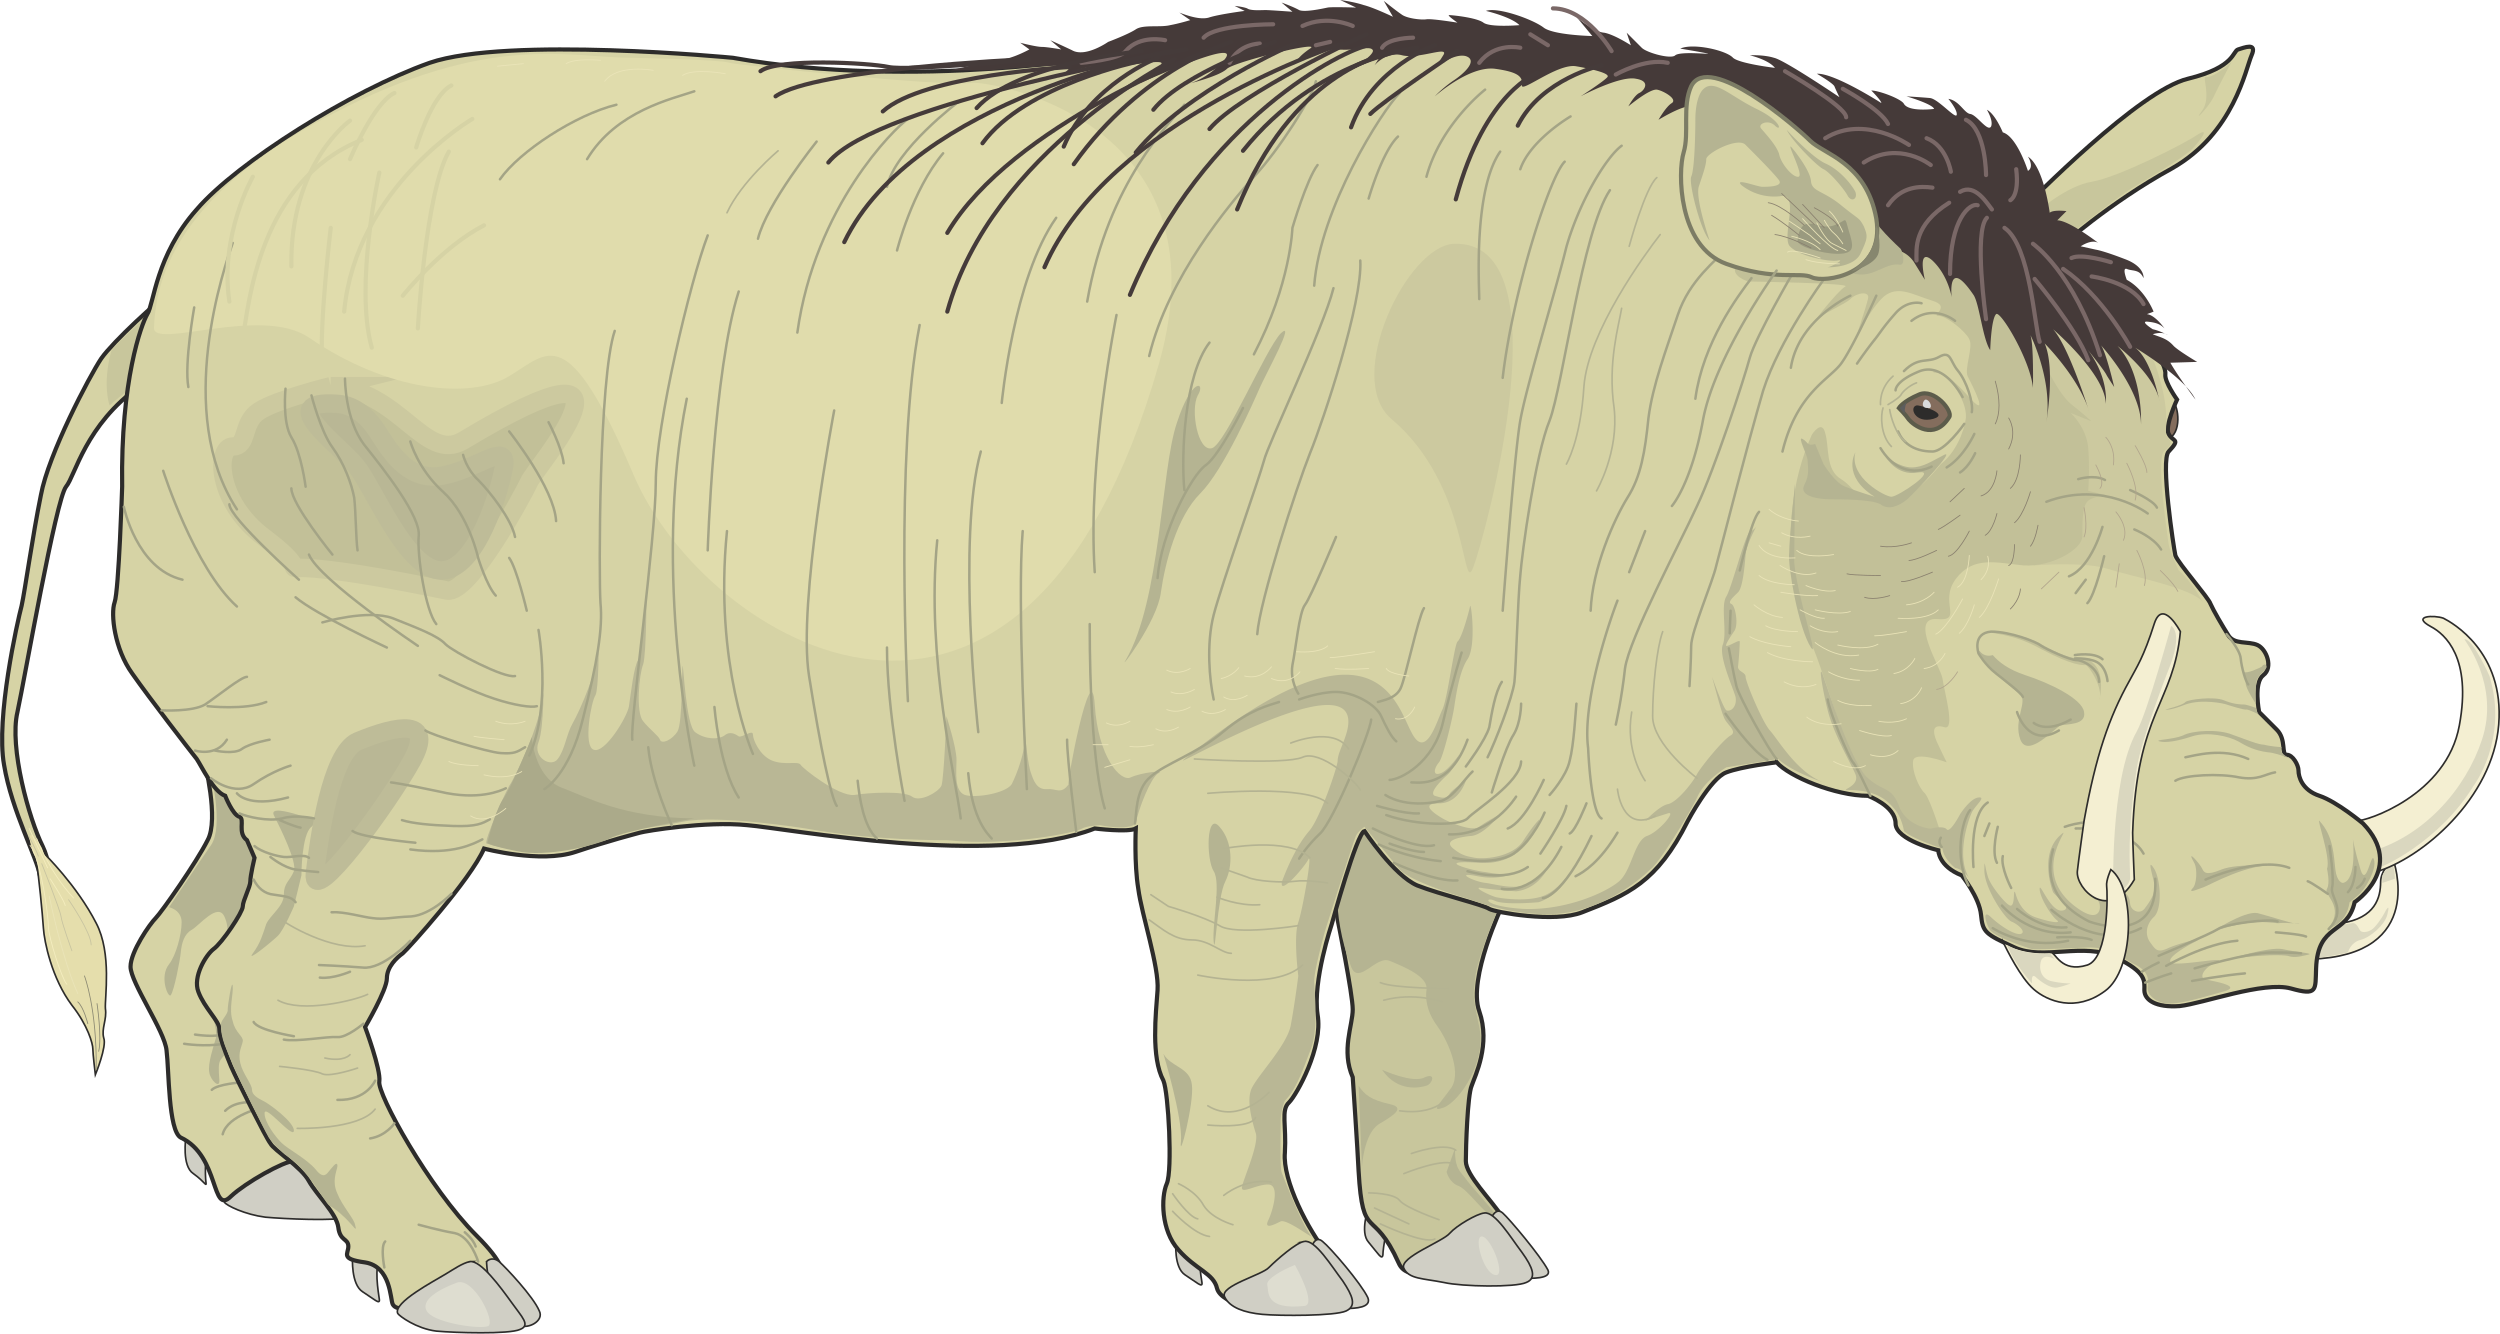 <svg xmlns="http://www.w3.org/2000/svg" width="286.498" height="152.832" viewBox="0 0 214.873 114.624"><path d="M307.646 467.385s-.792 2.16 0 3.024c.792.936 1.152 1.584 1.224 1.08 0-.504.36-3.168 1.008-3.096.648 0-1.8-1.584-2.232-1.008z" style="fill:#d0cfc5;stroke:#2d2c2b;stroke-width:.144;stroke-miterlimit:10.433" transform="translate(-190.011 -363.633)"/><path d="M319.166 441.393s-3.024 6.336-2.016 9.144c1.008 2.88-.36 5.544-.648 6.408-.36.792-.504 5.328-.504 6.48 0 1.224 2.232 3.384 3.096 4.752.72 1.08-7.488 7.128-8.856 4.032-2.232-4.968-3.096-1.728-3.456-7.92-.072-1.656-.504-8.064-.504-8.064-1.008-2.304 0-4.464 0-5.832 0-1.296-1.296-7.704-1.296-7.704s-1.224-10.152 2.808-9.504c4.032.648 11.376 8.208 11.376 8.208z" style="fill:#c8c69c;stroke:#2d2c2b;stroke-width:.36;stroke-miterlimit:10.433" transform="translate(-190.011 -363.633)"/><path d="M305.054 437.937s-.72 4.104 1.08 8.784c.648 1.656 2.16-1.008 3.312-.504 1.224.504 3.384 1.368 3.168 2.52-.144 1.152.288 2.232.936 3.096.648.864 2.16 3.744 1.224 5.256-1.08 1.512-1.872 2.16-.648 1.728 1.368-.576 3.672-3.96 3.024-6.912-.72-3.384-.432-2.664-.36-4.176.216-2.016 2.088-6.192 2.088-6.192s-14.04-15.48-13.824-3.6z" style="fill:#b5b492" transform="translate(-190.011 -363.633)"/><path d="M216.278 462.2c-.648.073-2.304.793-2.88 1.44-.576.649-4.536 2.377-4.104 3.313.144.288 1.8 1.08 3.528 1.296 1.584.144 6.12.36 6.984 0 .936-.432.648-1.368-.288-2.664-.936-1.224-2.376-3.528-3.24-3.384zm-10.296-.791s-.36 2.448.648 3.096c1.008.72 1.152 1.224 1.08.72-.072-.504-.144-3.096.504-3.312.648-.144-2.016-1.224-2.232-.504z" style="fill:#d0cfc5;stroke:#2d2c2b;stroke-width:.144;stroke-miterlimit:10.433" transform="translate(-190.011 -363.633)"/><path d="M207.566 429.009s1.296 5.04.288 6.84c-.936 1.872-3.96 6.192-4.464 6.696-.504.504-2.16 2.88-2.16 4.176 0 1.368 2.952 5.544 3.096 7.2.216 1.656.144 6.912 1.224 7.488 3.384 1.584 2.592 6.768 4.32 5.04 1.224-1.152 4.536-3.024 5.4-3.024.792 0 3.456-32.4-7.704-34.416z" style="fill:#d6d3a5;stroke:#2d2c2b;stroke-width:.36;stroke-miterlimit:10.433" transform="translate(-190.011 -363.633)"/><path d="M208.07 429.873s1.224 4.752.072 6.408c-1.152 1.656-3.6 5.328-3.6 5.328s1.08.216 1.08 1.296-.504 2.88-1.08 3.6c-.864 1.08-.072 2.952.144 2.664.288-.36.792-2.952.864-3.672.072-.792.288-1.584.936-1.944.648-.36 2.232-2.376 2.808-1.152.576 1.224.072 2.448.072 2.448s4.392-5.4 3.384-8.712c-1.008-3.384-4.68-6.264-4.68-6.264zm0 20.304s.648 1.872.504 2.664c-.216.72-.72 2.232-.576 2.952.072.648.936 1.512.864.648-.072-.936-.072-1.368.072-1.656.216-.36.864-.864.72-1.584-.144-.792-1.584-3.024-1.584-3.024z" style="fill:#b5b492" transform="translate(-190.011 -363.633)"/><path d="M212.606 458.817s-3.024.648-3.456 2.304m2.736-2.736s-1.584-.216-2.52.72m1.44-2.448s-2.088.144-2.592.648m-2.376-3.96s1.8.288 3.384 0m-2.448-.792s1.872.288 2.448-.072" style="fill:none;stroke:#a4a486;stroke-width:.216;stroke-linecap:round;stroke-miterlimit:10.433" transform="translate(-190.011 -363.633)"/><path d="M391.238 442.977c2.952-.432 3.384-2.232 3.384-3.528 0-1.08 1.08-1.944 1.08-1.944s3.024 8.28-7.128 8.568c0 0 1.008-2.88 2.664-3.096z" style="fill:#f4efd2;stroke:#2d2c2b;stroke-width:.144;stroke-miterlimit:10.433" transform="translate(-190.011 -363.633)"/><path d="M395.342 438.08s-.504.505-.576.865v.576l1.08-.36s0-1.728-.504-1.08zm-4.392 5.04s1.008-.071 1.224-.143c.288-.072.504.288.648.576.144.288.648.216 1.008 0s.936-1.08 1.08-1.368c.144-.288.576-1.08.288.072-.216.864-1.44 1.944-2.304 2.16-.864.216-1.08 1.08-1.08 1.08s-2.16.504-2.88.432c-.648 0 1.08-2.376 2.016-2.808z" style="fill:#dad7bf" transform="translate(-190.011 -363.633)"/><path d="M392.462 434.193c.936.072 7.848-2.232 8.928-8.208 1.08-5.832-1.224-7.848-2.448-8.496-1.728-.936.288-1.008 1.08-.72.72.36 5.256 2.88 4.752 9.144-.504 6.336-6.624 11.52-10.584 12.672-4.032 1.224-1.728-4.392-1.728-4.392z" style="fill:#f4efd2;stroke:#2d2c2b;stroke-width:.144;stroke-miterlimit:10.433" transform="translate(-190.011 -363.633)"/><path d="M401.822 418.569c-.072 0 3.096 3.888 1.512 8.64-1.368 4.176-5.04 8.568-10.224 9.792 0 0 .36 1.224.936 1.296.576.072 5.688-2.376 8.568-7.128 0 0 3.024-3.96 1.368-9.432 0 0-1.44-3.24-2.16-3.168z" style="fill:#dad7bf" transform="translate(-190.011 -363.633)"/><path d="M376.622 398.193c.432-.288 1.008 2.016.072 2.952-1.008 1.152-1.008-2.304-.072-2.952z" style="fill:#846d5d;stroke:#2d2c2b;stroke-width:.144;stroke-miterlimit:10.433" transform="translate(-190.011 -363.633)"/><path d="M220.31 471.705s-.144 2.304.864 2.952c1.008.648 1.512 1.152 1.44.648-.072-.504-.504-3.096.144-3.24.648-.144-2.16-1.008-2.448-.36zm70.776-1.368s-.216 2.232.792 2.88c1.008.648 1.512 1.152 1.44.648-.072-.432-.504-3.024.144-3.24.72-.144-2.16-1.008-2.376-.288z" style="fill:#d0cfc5;stroke:#2d2c2b;stroke-width:.144;stroke-miterlimit:10.433" transform="translate(-190.011 -363.633)"/><path d="M204.686 388.76c-1.008.577-4.968 4.249-5.976 5.689-1.008 1.512-4.536 8.208-5.184 11.736-.72 3.528-1.368 8.208-1.656 9.504-.36 1.368-2.232 9.648-1.512 13.68.648 3.96 2.88 8.064 3.096 9.576.144 1.512 1.368-.216.216-2.592-1.152-2.304-2.88-8.496-2.16-11.52.648-3.024 3.312-18.288 4.176-19.368.792-.936 1.656-5.328 6.336-8.64z" style="fill:#d6d3a5;stroke:#2d2c2b;stroke-width:.36;stroke-miterlimit:10.433" transform="translate(-190.011 -363.633)"/><path d="M203.03 390.417s-3.24 2.952-3.456 3.384c-.792 2.952-.144 4.68-.144 4.68s1.656-1.512 2.376-1.728c.648-.288 1.224-6.336 1.224-6.336z" style="fill:#c8c69c" transform="translate(-190.011 -363.633)"/><path d="M342.71 429.153c1.08 1.224 5.04 2.88 7.848 2.88 0 0 2.376.864 2.376 2.376 0 1.44 3.672 2.304 3.672 2.304s0 1.368 2.016 2.16c0 0 1.512 1.872 1.656 3.384.144 1.512.36 1.656 2.88 2.808 2.448 1.152 5.976-.504 8.712.864 2.664 1.296 2.448 2.016 2.448 2.808 0 .864 1.008 1.512 3.024 1.368 2.016-.216 7.2-2.16 9.576-1.512 2.304.648 2.088.144 2.16-1.728.144-3.96 2.664-2.808 3.312-5.688 0 0 4.392-2.952.72-6.768 0 0-2.232-1.872-3.744-2.376-1.512-.504-1.8-1.656-1.8-2.16 0-.504-.504-1.368-1.008-1.368s0-1.296-.864-2.16l-1.512-1.512s-.504-2.52.36-3.168c.864-.648.288-2.232-.504-2.592-.792-.36-2.016 0-2.52-.864-.504-.792-1.296-2.16-1.512-2.664-.144-.504-2.808-3.528-3.024-4.176-.144-.648-1.296-8.208-.576-8.928 1.08-1.152.36-.792 0-1.512-.36-.648.72-2.952.72-2.952s-1.08-1.512-1.008-2.16c.432-3.384-23.544-27.432-47.736-27.216 0 0-25.56-5.04-42.912-.216 0 0-16.704 3.024-32.472.216 0 0-19.368-1.872-26.064.432-6.696 2.376-16.56 8.568-20.016 12.6-3.528 3.96-3.672 8.136-4.248 9-.504.864-2.304 5.688-2.16 14.832 0 0-.288 8.928-.648 9.936-.36 1.008 0 4.032 1.512 6.12 1.512 2.16 4.968 6.624 5.544 7.344.432.648 1.44 2.808 2.448 3.168 0 0 .648 1.656 1.224 1.8.504.216-.216 1.368.648 2.016l.648 1.512s-.36 1.512-.36 2.016-.648 1.656-.648 2.16c0 .504-1.8 3.168-2.52 3.672-.648.504-1.8 2.376-1.296 3.672.504 1.368 1.8 2.52 1.8 3.168 0 .72.504 2.016 1.008 3.24.504 1.152 3.024 6.192 3.384 6.624.288.576 2.664 2.016 3.312 3.24.648 1.152 2.376 2.808 2.52 3.96.144 1.224.864.936.864 1.656 0 .648-.72 1.08 1.44 1.368 2.232.36 2.16 3.168 2.376 3.6.648 1.224 5.184-.936 6.552-1.44 1.296-.432 5.328.216.648-4.464-4.104-4.104-8.568-12.24-8.352-13.248.144-1.008-1.224-4.68-1.224-4.68s1.872-3.168 1.872-4.176.864-1.8 1.368-2.16c.432-.36 5.832-6.336 6.984-9 0 0 4.824 1.296 7.848.288s5.04-1.512 5.544-1.656c.504-.144 5.688-1.008 9.216-.648 3.528.288 21.24 3.672 29.88.288 0 0 2.88.36 3.528 0 0 0-.144 3.024.216 5.184.288 2.232 1.8 6.696 1.656 8.712-.144 2.016-.576 5.76.504 7.776.432 1.008.792 7.704.288 8.856-.504 1.152-.504 4.032 1.008 5.688 1.512 1.728 3.024 2.016 3.312 3.312.36 1.368 4.176 2.232 5.472 1.512 1.368-.648 5.688-2.448 4.032-4.464-1.656-2.016-3.888-6.336-3.672-8.712.144-2.376-.36-3.672.36-4.32.648-.648 2.952-4.752 2.448-7.56-.432-2.88 1.224-7.776 1.224-7.776s2.16-7.848 2.808-7.992c0 0 2.52 3.816 4.536 4.68 2.016.792 5.688 1.656 6.192 2.016.504.288 5.616 1.224 7.992.288 3.888-1.512 6.408-2.52 9.072-7.848 0 0 1.944-3.672 3.312-4.176 1.296-.504 4.32-.864 4.32-.864z" style="fill:#d6d3a5;stroke:#2d2c2b;stroke-width:.36;stroke-miterlimit:10.433" transform="translate(-190.011 -363.633)"/><path d="M364.814 412.233s4.32-.36 6.336.288c2.016.648 7.344 1.656 8.208 2.88 0 0-1.008-1.872-2.088-2.736 0 0-.72-1.512-.864-2.232-.072-.648-1.152-7.488-.36-8.064 1.008-.72.288-1.008.144-1.296-.144-.216.36-1.872-.576-4.968-.936-3.24-1.728-3.096-1.728-3.096s-12.096-4.896-11.736.072c.36 4.896 2.664 19.152 2.664 19.152z" style="fill:#ccc99f" transform="translate(-190.011 -363.633)"/><path d="M356.822 403.52c1.152-.863 2.016-2.663 2.16-4.031.072-1.584-1.656-3.816-2.52-3.816-.864 0 .144-.864 2.52 1.8 2.304 2.664.504-.792.144-1.512-.288-.648.504-2.52.144-3.168-.288-.648-1.944-2.016-2.664-2.016-.648 0 1.152-.792-.504-1.296s-2.952-1.368-4.176-.36c-1.152 1.008-2.448 3.672-2.448 3.672s.936-2.808 1.08-3.456c.216-.72-.936-.576-1.512 0-.432.432-2.448 1.296-2.952 1.8s1.872-2.52 2.52-2.88c.648-.288-8.352-.432-8.352-.432s-6.264-1.872 10.512-5.256c5.184-1.008 14.688 11.232 14.832 11.88.216.72 1.368 3.024 2.376 3.888 1.008.792 1.8 1.512 1.8 1.512l-1.8-.72s1.368 1.224 1.512 3.024c.144 1.872 0 3.672 0 3.672l1.512.36s-1.368.144-1.656.648c-.36.504-.36 1.656-.36 2.88 0 1.152-2.664 2.664-5.04 2.52-2.304-.216-4.32-.864-5.832 1.152-1.512 2.016.72 3.672-1.656 3.456-2.376-.144.36 4.176.504 5.112.144 1.08 1.152 4.536.144 4.176-1.008-.288-1.008.36-.648 1.224.36.792.864 1.8.864 1.8s-2.736-1.008-2.88-.144c-.144.864.504 2.376 1.008 2.808.504.576 1.512 3.888 1.512 3.888s-3.024-.792-3.528-1.728c-.504-1.08-2.304-2.88-3.168-2.88-.792 0-4.032-11.664-4.68-12.24-.648-.504-3.528-9.648.144-17.856 0 0 .864-1.368 1.152-.144.36 1.152 0 3.168 1.368 3.96 1.368.864 1.224 2.016 4.032 2.016 2.016 0 4.536-3.312 4.536-3.312z" style="fill:#c2c098" transform="translate(-190.011 -363.633)"/><path d="M344.222 386.889s-3.312 5.688-3.816 7.488c-.504 1.872-3.024 9.576-4.536 12.744-1.44 3.168-5.832 11.376-6.192 13.968-.288 2.664-.792 4.824-.792 4.824m17.856-38.233s-3.816 5.185-5.184 9.505c-1.296 4.392-3.672 13.752-4.032 15.048-.288 1.368-2.16 5.688-2.16 6.912 0 1.152-.144 3.456-.144 3.456m5.328-35.064c-1.152 1.512-4.176 5.544-4.824 10.368" style="fill:none;stroke:#a4a486;stroke-width:.216;stroke-linecap:round;stroke-miterlimit:10.433" transform="translate(-190.011 -363.633)"/><path d="M366.974 384.945s4.32-3.888 9.72-6.84c5.328-3.024 6.336-8.568 6.84-9.72.504-1.152-.648-.648-1.152-.504-.504.144-.216 1.512-4.32 2.52-4.176 1.008-13.248 10.224-14.76 11.736z" style="fill:#d6d3a5;stroke:#2d2c2b;stroke-width:.36;stroke-miterlimit:10.433" transform="translate(-190.011 -363.633)"/><path d="M365.174 381.777s2.448-2.16 4.608-2.52c2.232-.36 8.064-3.312 9.072-4.032 1.008-.648.576.144-.432 1.224-1.008.936-4.392 2.88-4.968 3.24-.648.288-5.4 3.96-5.4 3.96zm14.4-11.52c-.288-.072.504 1.8-.288 2.88-.864 1.152.432-.144.936-1.08.432-.936 1.584-3.096 1.584-3.096s-1.44 1.368-2.232 1.296z" style="fill:#c8c69c" transform="translate(-190.011 -363.633)"/><path d="M359.63 388.977c.504.72.792 3.816 1.44 4.752 0 0 .072-2.664.504-3.096.36-.36 2.952 3.96 3.168 6.336 0 0 .072-3.744-.216-4.536 0 0 1.944 3.888 1.368 7.488 0 0 .792-4.608-.144-6.768 0 0 2.952 2.952 3.816 5.832 0 0-1.728-5.544-3.096-7.056 0 0 4.464 3.816 4.536 6.408 0 0 .288-2.232-1.584-4.68 0 0 1.512 1.872 1.656 2.232.216.36.648 1.008.648 1.008s-.72-3.096-1.152-3.6c0 0 3.456 3.744 3.456 6.84 0 0 .216-4.392-2.016-6.768 0 0 3.24 2.52 3.6 4.752 0 0-.648-3.528-2.088-4.608 0 0 4.32 2.592 5.184 4.464 0 0-1.512-2.016-2.16-3.168l2.304-.072s-1.584-.936-2.016-1.368c-.576-.648-1.08-.72-1.8-1.008 0 0 .792-.288 1.296.072 0 0-.648-.36-1.296-.504 0 0-1.152-.72-.432-.648.72.072 1.08.216 1.44.576 0 0-.792-1.152-1.512-1.224l.576-.216s-.72-1.872-2.304-2.736c0 0-.432-1.08 0-.936.504.216 1.08 0 1.44.792 0 0 .144-1.008-1.656-1.656-1.872-.72-2.448-.792-2.448-.792l-1.296-.288s.936-.648 1.512-.288c0 0-2.52-1.944-3.528-1.944l.792-.792s-1.152-.144-1.44.144c0 0-.504-3.96-1.872-4.824 0 0 .576.864 0 1.224 0 0-.936-2.952-2.16-3.312 0 0-.648-1.584-1.368-1.944 0 0 .576.936.36 1.44-.288.504-1.224-1.008-1.8-1.08-.504-.072-.936-1.152-1.872-1.296 0 0 .792.936.72 1.368-.072.432-1.584-1.368-2.304-1.44-.792-.072-2.016-.144-2.016-.144s2.232.648 2.376 1.08c0 0-2.16.288-2.592-.432-.216-.432-2.16-1.152-2.808-1.152 0 0 .864.864.864 1.08 0 0-4.032-2.592-5.544-2.52 0 0 1.368.792 1.512 1.08.144.36.432.936.432.936s-4.68-3.168-5.616-3.384c-.936-.288-2.088-.216-2.088-.216s1.584.36 2.16 1.08c0 0-3.024-.36-3.6-.864-.576-.648-3.456-1.296-4.536-.792 0 0 2.16.36 2.376.432.216.072-2.376-.216-2.808.144-.36.36-2.448-.216-2.88-.648l-1.296-1.296.36 1.08s-1.44-.936-2.304-1.08c-.936-.072-2.376-1.368-2.376-1.368l1.368 1.656s-3.312-.072-4.176-.72c-.936-.72-3.96-1.8-4.968-1.44 0 0 2.16.504 2.88 1.224 0 0-2.52.216-3.096-.216-.576-.432-2.664-.648-2.952-.648-.216 0 .72.648.72.648s-2.232-.36-2.664-.288c-.432.072-1.728-.072-2.16-.432-.432-.288-1.512-1.152-1.512-1.152l.792 1.368s-1.656-.792-2.52-1.008c-.864-.288-2.016-.432-2.016-.432l1.368.648s-2.088-.072-2.448 0c-.36.072-1.944.432-2.448.216-.504-.288-1.512-.648-1.512-.648l.936.792s-1.944-.144-2.304-.144c-.432 0-1.296.072-1.584-.144-.36-.144-1.08-.216-1.08-.216l.864.432s-2.232.288-3.096.576c-.792.216-1.944-.216-2.52-.432l.936.648s-.936.288-1.728.432c-.864.216-2.304-.072-2.952.36-.648.432-2.376 1.08-2.376 1.08s-1.944 1.368-3.096.72a106.777 106.777 0 0 0-1.872-.864l.936.792s-1.224-.216-1.656-.216c-.504 0-1.872-.36-1.872-.36l.792.576s-1.296.72-2.304.864c-1.008.072-4.464.936-4.464.936h3.312s6.48-.576 6.84-.36c.36.144-.936 1.008-.936 1.008s2.376-1.224 4.104-1.008c1.728.144 5.76-.864 4.608 0-1.152.792-1.584 1.44-1.584 1.44s8.856-4.032 7.2-2.016c-1.728 2.016-3.672 2.232-3.672 2.232s3.168-.72 3.888-1.44c.792-.648 8.28-2.448 7.128-1.728-1.152.792-1.152 1.152-1.152 1.152s1.8-1.224 3.528-1.08c1.656.144 2.808-.36 3.024.072.144.432-1.944 1.728-1.944 1.728l2.592-1.224-.504.792s1.008-1.224 2.376-.864c1.44.36 4.104-.864 3.528 0-.576.936-.792 1.152-.792 1.152s1.656-1.368 2.736-1.08c1.08.36-.144 1.512-1.152 2.16-1.008.72-1.512 1.296-1.512 1.296s2.88-2.592 5.112-2.376c2.16.288 2.448.72 2.376 1.44-.072.648 3.024-1.872 4.608-1.656 0 0 3.096.504 2.736.936-.288.36-2.304 1.656-2.304 1.656s3.384-1.8 4.752-1.512c1.368.216.648 1.08.288 1.224-.432.216-.936 1.152-.936 1.152s1.8-1.512 2.448-1.44c.504.072 1.8.792 1.296 1.152-.504.288-1.152 1.44-1.152 1.44s1.872-1.152 2.664-1.152c.72 0 17.928 12.384 17.928 12.384s.792.144 1.368 1.008c.576.936.936 1.512.936 1.512s-.72-2.88.648-1.656c1.368 1.296 1.656 3.168 1.656 3.168s-.432-3.6 1.872-.216z" style="fill:#453a39" transform="translate(-190.011 -363.633)"/><path d="M231.83 436.137c-.288-.072 1.656-4.608 2.088-5.184.36-.576 3.168-6.12 2.808-9 0 0 .072 4.176-.432 5.472-.504 1.296 1.08 2.232 1.656 1.44.648-.864.72-2.088 1.296-3.096.576-1.008 2.376-4.968 2.232-7.056 0 0 0 4.176-.288 4.68-.36.504-1.08 4.392-.144 4.68.936.36 2.88-2.808 3.024-3.744.144-.936.432-3.528.792-3.96.288-.432.72-6.192.72-6.192s0 5.616-.288 6.552c-.36.864-.648 4.176 0 4.896.504.648 1.368 1.296 1.44 1.584.144.432 1.08 0 1.512-.72.432-.72.36-5.4.432-5.616.072-.216.288 5.112 1.08 5.688.864.648 2.016.648 2.52.288.504-.432 1.008-.072 1.224.072.288.144 1.224-.648 1.224-.144 0 .432.576 1.8 1.656 2.232 1.08.432 2.232 0 2.448.36.144.288 3.24 2.736 4.608 2.592 1.296-.216 4.32-.36 4.968.144.648.504 2.232-.36 2.52-.936.216-.576.432-5.976.432-5.976s.864 2.664.864 3.744-.216 2.664.72 3.024c.936.288 3.528-.144 4.032-.936.432-.864 1.152-2.736 1.152-4.176 0 0 .216 2.52.504 3.24.216.648.504 1.44 1.368 1.368.792-.072 1.224.504 1.872-.432-.288.432 1.944-11.448 2.232-6.84.288 4.536 2.232 6.696 3.096 6.264.936-.432 3.024-.648 2.376-.36-.648.36-1.728 3.096-1.944 4.32 0 0-.432.648-3.096.144 0 0-1.152.072-1.512.288-.288.288-6.264 1.584-11.592 1.008 0 0-6.264.072-12.168-1.008 0 0-7.632-1.224-10.584-.576s-4.248.36-6.408 1.44c0 0-4.968 2.088-10.44.432z" style="fill:#b9b795" transform="translate(-190.011 -363.633)"/><path d="M235.718 426.993s.216 3.384 2.52 4.32c2.304.864 5.328 2.592 11.448 2.664 0 0-6.12 1.08-7.272 1.728-1.152.576-5.472 1.656-7.992 1.08-2.52-.504-2.52-.72-2.52-.72s.576-2.52 1.296-3.672c.864-1.224 2.52-5.4 2.52-5.4z" style="fill:#abaa8a" transform="translate(-190.011 -363.633)"/><path d="M302.678 469.833c.36.432-2.016-1.44-2.592-1.224-.576.288-1.44.72-1.08-.072.36-.72 1.08-3.096 0-3.096s-2.448.936-2.232.144c.144-.72 1.512-3.744 1.152-4.608-.288-.936-.72-2.52-.432-3.528.216-1.008 3.096-3.816 3.456-5.688.36-1.944.648-4.248.648-4.248s-.432-3.384 0-4.608c.432-1.296 1.224-6.12.864-5.4-.432.792-2.664 3.312-2.232 1.8.576-1.512 1.368-3.168 2.304-4.248.936-1.08 2.448-5.544 2.448-6.048 0-.504.432-1.368.648-2.016 2.664-7.56-15.048 2.88-13.896 1.944 16.416-13.392 18.288-4.752 19.584-2.376 1.224 2.448 2.16-.864 2.664-1.944.432-.864 1.008-5.472 1.296-5.832.36-.288.936-2.376 1.08-3.024.072-.576.576 3.384-.216 4.536-.72 1.08-1.008 3.24-1.152 4.176-.144.936-.936 4.248-1.296 4.68-.432.504-.576 1.224.144.936.648-.216 1.584-1.584 1.584-1.584s-.36 1.152-1.008 1.728c-.72.648-1.584 1.584-1.08 1.8.504.144 1.008.36 1.296-.216.36-.432 1.368-1.08 1.368-1.08s-.576 1.944-2.304 1.944c-1.8 0-.216 1.008.432 1.368.72.36 2.448 1.08 3.024.648.576-.432 1.8-1.08 1.8-1.08s-1.44 1.872-2.592 1.872c-1.224.144-2.232.432-1.44 1.08.72.576 1.08.648 1.872.792.864.144 3.312-.072 4.176-1.512.936-1.44 1.368-1.8 1.368-1.8s-.936 4.032-5.184 3.744c-4.248-.288-.36.72.504.792.864.144 2.16.36 2.808-.072 0 0-1.296.864-3.456.432s-.216.504.72.576c.936.144 2.448.576 3.456.144 1.008-.504 1.944-1.584 1.944-1.584s-.792 1.944-2.808 2.16c0 0-2.16-.144-2.952-.288-.864-.144.504.576 1.224.792.648.144 3.024.432 4.32-.216 1.368-.648 2.52-2.592 2.52-2.592s-1.152 2.592-3.168 3.24c0 0-3.024.288-3.816-.144-.864-.36-1.008.504 2.52.72 3.672.144 7.128-1.44 8.208-2.376 1.08-.936 1.296-3.456 2.376-3.888 1.08-.36 2.592-2.232 1.8-1.944a56.83 56.83 0 0 0-1.944.648s1.224-1.296 1.944-1.44c.792-.144 2.16-1.872 2.52-2.592.36-.648 2.232-2.952 2.88-3.312.648-.36-.36-.936-.576-1.584-.288-.648-1.008-3.456-1.008-3.456s.936 2.664 1.224 2.88c.36.144.936-.288.792-1.152-.216-.792-1.512-3.6-1.08-4.536.36-1.08-.216-3.312.288-4.104.504-.864 1.584-5.256 2.016-5.544.432-.216.576-.504.576-.504s-.864 1.584-.936 2.448c-.072.792-.216 2.808-.648 3.24-.432.432-.936.864-.576 1.008.36.144.648 1.872.216 2.376-.432.648-.864 1.296-.576 1.224.36-.072 1.08-.576 1.08-.36 0 .288-.072 1.512-.144 2.088-.072.504.648.504.648.936 0 .432 1.44 3.888 2.088 4.608.72.792 2.304 3.6 4.608 4.464 0 0-2.808-.936-3.888-2.016l-4.464.72s-1.8 1.08-2.448 2.448c-.576 1.296-3.384 5.904-4.104 6.336 0 0-3.096 3.168-7.416 3.744 0 0-3.456.576-8.208-1.224 0 0-4.824-1.368-5.904-2.52l-3.024-3.672s-.648.432-.792.936c-.216.504-2.592 7.992-2.592 7.992s-.936 3.384-.936 4.32c0 .864.432 4.248-.36 6.048-.72 1.872-1.224 3.312-2.16 4.248 0 0-.36.792-.36 1.8s-.072 3.744.072 4.32c.216.576 1.728 4.464 2.52 5.472zm46.08-38.304c-.504 0 1.152-.36.72-1.368-.432-1.008-1.872-3.456-2.376-5.472-.504-2.016-.792-4.032-.432-3.096.36 1.008 2.376 7.344 3.744 8.784 1.44 1.368 2.16.792 2.808 2.52.576 1.656 2.592 2.016 2.808 1.944.216-.072 1.08-.216 1.296.072.288.36 1.152-1.296 1.152-1.296s.864-1.368 1.584-1.44c.648-.072-.144.576-.504 1.152-.36.648-1.512 4.032-.216 5.904 0 0-.504-.864-1.296-1.008 0 0-1.008-.792-1.08-1.656 0 0-2.664-.864-3.312-1.512 0 0-.144-1.08-.792-1.872-.648-.72-1.44-1.656-4.104-1.656zm18.504 3.744c.72-.576-2.736 3.24 1.008 6.192 2.664 2.088 2.376-.504 1.944-.504-.432 0-.432-.648.36-.504.72.216 2.376-.936 2.52.864.072.576.792.936 1.224.432.432-.576 1.008-1.368.864-2.088-.144-.792-.648-2.304-.072-1.44.576.792.792 3.384.072 4.176-.792.72-.792 1.656-.36 2.232.432.576.576.936 1.512.504.936-.432 3.24-1.008 2.376-.576-.864.432-2.952 1.656-1.872 1.872 1.08.144 4.896-.648 3.672-.072-1.152.432-1.512 1.368-.936 1.44.432.144 3.456.576 1.44 1.08-2.016.576-4.176 1.224-5.112.936-.864-.216-1.296-.792-1.296-1.224 0-.432.36-1.368-1.152-2.088-1.512-.792-2.16-1.44-3.96-1.44 0 0-4.608.216-4.824.144-.288-.072-3.384-1.08-3.672-1.728-.36-.648-.576-1.656.072-1.08.576.576 1.944 1.584 2.592 1.512.576-.144-.216-.864-.792-1.08-.576-.288-2.304-2.88-2.304-4.392 0-1.44.072.144.432.864.288.648 1.584 2.304 1.872 2.16.36-.144.144-1.584.36-1.08.144.504.504 1.656 1.728 2.088 1.296.432 2.304.576 1.8.216-.504-.432-1.44-1.944-1.44-2.664 0-.648.936 2.016 1.944 1.872 1.008-.144-.576-1.224-.792-1.584-.144-.36-1.224-3.456.792-5.04z" style="fill:#b9b795" transform="translate(-190.011 -363.633)"/><path d="M366.326 441.825s3.888 3.6 7.704 1.584" style="fill:none;stroke:#a4a486;stroke-width:.216;stroke-linecap:round;stroke-miterlimit:10.433" transform="translate(-190.011 -363.633)"/><path d="M366.47 436.64c-.288 1.08-1.008 4.105 3.096 6.193 0 0 5.976 2.304 5.688-3.672" style="fill:none;stroke:#a4a486;stroke-width:.216;stroke-linecap:round;stroke-miterlimit:10.433" transform="translate(-190.011 -363.633)"/><path d="M306.782 456.945c.504.792 1.08 1.224 2.664 1.584 1.368.288.432.936-.936 1.728-1.296.864-1.44 3.672-1.44 3.672zm8.28 5.4c0 1.872.432 1.872 1.08 2.808.72.936 3.24 3.528 2.376 3.24-.864-.36-2.304-2.448-3.096-2.808-.864-.288-1.08-1.224-1.08-1.224zm46.224-42.408c.504.576 1.296 1.224 2.808 1.728 2.016.648 4.896 2.016 5.04 3.168.216 1.152-1.512 1.008-2.016 1.152-.432.144-2.808 2.88-3.456 1.224-.648-1.728.72-3.312-.072-3.96-3.168-2.376-4.176-4.464-3.312-3.528.432.432 1.008.216 1.008.216zm-15.264-18.144c-.72.216-.576-.144-1.08-.432-.504-.288.432 1.368.432 1.872s.216 1.152-.288 2.088c-.504 1.008 1.368 1.224 2.16 1.224.864 0 3.672 0 4.392.432.648.504 1.512.216 2.304-.432.792-.72 4.176-4.32 3.168-3.816-1.008.504-1.8 1.08-2.808 1.08-1.008 0-2.232-.936-2.232-.936s.936 1.728 2.808 1.368c1.8-.288-1.728 2.088-2.304 2.088-.504 0-3.672-1.656-3.096-3.816 0 0-1.224 2.016 1.656 3.816 0 0-1.656-.504-2.52-.864-.864-.288-1.872-1.944-1.872-1.944zm43.344 32.4c-.288-.36 1.008 3.24.648 4.104 0 0 .288 1.224 0 1.728-.36.504 1.584 1.512.144 3.384 0 0 1.512-.288 1.8-2.232 0 0 .288-.216.792-.648.504-.432 1.584-2.16 1.296-3.024-.216-.792-.648 2.52-1.152.864-.504-1.656-.648-2.592-.648-2.592s.36 3.528-.864 3.744c0 0-.504 0-.648-1.152-.144-1.152-.144-2.88-1.368-4.176zm-2.448-5.328c.72.36-.936-.504-2.016-.576-1.08-.144-1.8-.504-2.52-.936-.792-.432-2.592-.864-3.96-.432-1.296.432-2.304.576-2.808.432-.504-.144 1.152-.144 2.016-.504.792-.432 3.024-.576 4.248-.072 1.224.432 2.232.864 2.736.864.504.144 1.512.216 1.512.216s-.432.432.792 1.008zm-2.736-3.816s-.864-.432-1.08-.432c-.144.072-1.512-.36-1.728-.432-.144-.072-2.088-.504-3.528 0-1.44.576-1.728.432-1.728.432s1.512-.36 1.728-.648c.216-.216 2.448-.504 3.312-.144.864.36 1.512.36 1.728.36.216 0 1.008.288 1.008.288s.144.504.288.576zm-1.368-3.672s.288.576.216 1.008c0 .432.864 1.728.864 1.728s-.072-1.8.144-2.16c.216-.36.792-.792.792-1.008-.072-.36-.36-.144-.432 0-.144.072-1.296.648-1.584.432zm-4.176 16.488c.216.432.216 1.8-.216 2.16-.36.432.576 0 1.008-.144.432-.144 4.104-2.232 6.336-1.8 0 0-3.384-.288-4.824.288-1.368.576-1.512.216-1.656-.072-.144-.36-1.512-1.944-.648-.432zm1.44 5.904s2.808-1.872 3.96-1.656c1.152.288 3.024.936 3.528.936s-1.224-.144-1.656-.072c-.432.072-2.16-.576-5.832.792zm1.512 2.304s3.384-1.08 4.608-.864c1.224.288 2.952.36 2.088.504-.864.216-1.224.216-1.656.072-.432-.072-2.016-.144-5.04.288zm-35.928-26.784c.72 1.152-1.224-4.608-1.44-7.344 0-.864.072-6.768.072-6.768s-.504 4.752-.504 5.976c-.144 1.08.792 6.48 1.872 8.136z" style="fill:#b5b492" transform="translate(-190.011 -363.633)"/><path d="M218.438 396.825s-4.68 1.152-6.192 2.16c-1.512 1.008-.864 3.024-2.232 3.024-1.44 0-1.512 4.68 2.736 7.848 6.696 5.04-4.68.36 15.696 4.536 1.944.36 6.696-8.568 7.056-9.36.288-.864 11.664-13.968-5.688-3.528-3.312 1.944-5.4-4.32-11.376-4.68z" style="fill:#c2c098;stroke:#ccc99f;stroke-width:1.584;stroke-miterlimit:10.433" transform="translate(-190.011 -363.633)"/><path d="M218.942 398.337c1.296.072 2.448.792 3.456 2.304 1.008 1.512 2.52 4.392 5.544 3.888 3.024-.504 5.688-3.024 5.4-.864-.36 2.16-2.376 9-5.4 9-3.024 0-5.832-7.2-7.344-9-1.512-1.872-7.056-5.688-1.656-5.328z" style="fill:#b9b795;stroke:#bebc98;stroke-width:1.584;stroke-miterlimit:10.433" transform="translate(-190.011 -363.633)"/><path d="M209.006 451.617c0-.288.648-.864.576-1.224 0-.36.36-2.664.432-2.016.072.648-.36 2.016 0 3.024.216 1.008.936 1.296.864 1.728-.072.432-.432.936-.216 1.872s1.008 1.8 1.008 2.304c0 .432.504.72.936.936.504.216 2.736 1.872 2.664 2.592-.072.72-2.52-2.376-2.52-1.512 0 .792.936 2.016 1.44 2.52.576.576 2.16 1.368 2.952 2.304.72.936 1.008.288 1.152.144.144-.144.72-1.008.72-.432-.072.504-.504 1.296 0 2.376.432 1.08 1.44 2.16 1.512 2.664.144.504.072.432-.36-.072-.504-.576-1.296-1.296-1.872-1.584-.432-.36-1.8-3.096-3.816-4.392 0 0-.936-.792-1.368-1.44-.432-.72-2.952-5.832-3.24-6.624-.288-.792-.936-1.872-.864-3.168zm4.536-17.928c.576 1.152 2.016 4.032 1.728 4.824-.36.864-.864 1.008-.864 2.016s-1.152 1.728-1.512 2.52c-.288.864-.504 1.656-1.152 2.52-.648.864 1.656-1.008 2.16-1.512.504-.504 1.368-2.52 1.368-2.52l.648-2.664s0-3.528.864-4.176c.792-.648.144-.648-1.08-1.008-1.152-.36-2.448-.648-2.16 0zm73.224-13.32c-.72 1.152 2.736-3.312 3.024-5.832.36-2.52 1.368-6.48 3.384-8.496s4.608-7.92 5.112-9.072c.504-1.152 3.168-5.976 1.8-4.68-1.296 1.368-4.752 9.504-5.904 9.864-1.224.36-1.872-3.312-1.224-4.536.72-1.152-.504-1.656-1.8 2.376-1.368 4.032-1.368 15.192-4.392 20.376zm3.24 33.84c.648 1.152 2.304 1.152 2.448 2.664.216 1.512-1.152 6.84-.936 4.824.144-2.016-1.512-7.488-1.512-7.488zm4.824-19.512c1.152 1.296 1.152 3.384.504 4.68-.72 1.368-.864 6.696-1.008 5.184-.144-1.512.648-5.04 0-6.048s-.648-5.184.504-3.816zm13.968 20.88s2.664 1.224 3.672.648c1.008-.432.648.576.144.72-.432.144-2.448.648-3.816-1.368z" style="fill:#b5b492" transform="translate(-190.011 -363.633)"/><path d="M361.142 417.92c-.432.217 1.656 0 4.32 1.513 2.736 1.44 3.528 1.368 3.816 1.368.216 0 1.584 1.944 1.152 3.096 0 0 .864-3.24-1.368-3.672 0 0-1.008.288-3.6-1.224-.792-.504-3.6-1.224-4.32-1.08z" style="fill:#c2c098" transform="translate(-190.011 -363.633)"/><path d="M220.742 427.353c3.456-1.44 6.696-2.016 4.68 1.656-2.016 3.672-8.64 12.744-8.352 9.72.36-3.024 1.368-10.368 3.672-11.376z" style="fill:#b9b795;stroke:#bebc98;stroke-width:1.584;stroke-miterlimit:10.433" transform="translate(-190.011 -363.633)"/><path d="M348.614 386.889c.432.144 1.224.648 2.592.072 1.296-.576 1.584-.648 2.088-.576.504.072.288-1.08.072-1.368-.216-.216-2.448-2.232-2.592-3.168-.216-.936-2.16 5.04-2.16 5.04z" style="fill:#b5b492" transform="translate(-190.011 -363.633)"/><path d="M338.534 384.873c-1.008 1.152-3.312 2.808-4.32 5.832-1.008 3.024-2.16 6.048-2.52 8.856-.288 2.88-.648 5.04-1.8 6.84-1.152 1.872-3.024 6.048-3.168 9.72" style="fill:none;stroke:#a4a486;stroke-width:.216;stroke-linecap:round;stroke-miterlimit:10.433" transform="translate(-190.011 -363.633)"/><path d="M335.366 371.049c-.792 1.728-.144 4.032-.648 5.688-.504 1.656-.504 8.064 3.672 9.576 4.176 1.512 6.336.648 7.344 1.152 1.008.504 6.336-.144 5.544-5.04-.864-4.824-4.536-5.544-5.688-6.696-1.152-1.152-8.712-7.704-10.224-4.68z" style="fill:#d6d3a5;stroke:#7c7c65;stroke-width:.36;stroke-miterlimit:10.433" transform="translate(-190.011 -363.633)"/><path d="M357.542 399.489c.36-.504-1.296-2.52-2.592-1.944-1.368.576-1.728 1.152-1.728 1.152s.576.576.864 1.008c.36.432 2.16 1.872 3.456-.216z" style="fill:#846d5d;stroke:#5c5c4b;stroke-width:.36;stroke-miterlimit:10.433" transform="translate(-190.011 -363.633)"/><path d="M353.87 398.193c-.072.216-.216.864-.144 1.008.072.144-.432-.504-.432-.504z" style="fill:#5c5d5d" transform="translate(-190.011 -363.633)"/><path d="M354.734 398.48c.216-.071 2.952.72 1.44 1.153-1.584.432-2.088-1.008-1.44-1.152z" style="fill:#2d2c2b" transform="translate(-190.011 -363.633)"/><path d="M355.526 397.977c-.216 0-.504.72.144.72.576.144.216-.72-.144-.72z" style="fill:#d9dbdc" transform="translate(-190.011 -363.633)"/><path d="M368.414 434.84s4.536-.215 5.832 2.16m-6.768-2.303s2.304-.864 3.96-.072" style="fill:none;stroke:#a4a486;stroke-width:.216;stroke-linecap:round;stroke-miterlimit:10.433" transform="translate(-190.011 -363.633)"/><path d="M368.558 438.513c-.144 1.512 2.736 4.464 4.896.72 0 0-.144-3.384-.144-4.032.36-10.44 3.528-11.088 4.104-17.28 0 0-1.512-2.88-2.232-.72-.936 2.952-1.512 3.744-2.16 4.968-1.728 3.096-2.88 6.408-3.888 12.024 0 0-.504 3.6-.576 4.32z" style="fill:#f4efd2;stroke:#2d2c2b;stroke-width:.144;stroke-miterlimit:10.433" transform="translate(-190.011 -363.633)"/><path d="M376.622 417.417s-2.016 7.344-2.952 9.072c-2.376 4.176-2.016 14.184-2.016 14.184s1.44-.792 1.44-1.584c0-.864-.288-3.888.576-9.432.36-2.448 2.736-8.496 2.736-8.496s1.296-2.952.216-3.744z" style="fill:#dad7bf" transform="translate(-190.011 -363.633)"/><path d="M362.15 444.56c.36.72 1.512 3.097 2.664 4.105 1.152 1.008 3.6 2.016 6.12.144 2.52-1.8 2.664-8.784.504-10.44 0 0-.432.936-.36 1.44.072.504.216 6.12-1.656 6.768-2.304.72-2.736-1.152-3.168-1.08-2.808.144-4.104-.936-4.104-.936z" style="fill:#f4efd2;stroke:#2d2c2b;stroke-width:.144;stroke-miterlimit:10.433" transform="translate(-190.011 -363.633)"/><path d="m366.182 445.569.432.504s-.864-.504-1.152.072c-.216.576-.144 1.512.792 1.8a8.092 8.092 0 0 0 1.728.216s-.936.36-1.296.36c-.432 0-1.08-.36-1.656-.864-.504-.504-.36.504-.36.504s-1.44-1.512-2.16-3.312c.504.288 1.584.864 3.672.72z" style="fill:#dad7bf" transform="translate(-190.011 -363.633)"/><path d="M336.446 371.265c-.432.36-.72 1.368-.72 2.664 0 1.224-.072 4.32-.36 4.896-.216.576.792 4.608 1.584 5.472 0 0-1.224-3.528-.936-4.608.36-1.08.648-1.872.648-2.376 0-.504 2.736-1.944 3.384-1.224.72.72 2.232 2.232 2.808 2.952.576.648-.936.648-1.368.648-.432 0-2.448-.792-1.8-.144a4.526 4.526 0 0 0 3.456.936c1.512-.144.072 3.312.648 4.248.648.864 3.384 1.44 4.176 1.296.72-.144-.648.576-.864.576-.288 0 2.16.144 2.808-1.152.648-1.368.648-1.512.288-2.376-.432-.792-.36-.504-1.944-1.8s-2.52-1.152-2.592-2.088c-.072-.936-1.512-2.736-1.728-2.952-.288-.144 1.152 2.52.648 2.592-.504.072-1.512-1.152-1.656-1.944-.216-.72-1.08-1.656-1.512-2.16-.432-.432.576-.864 1.152-.288.576.576.648-.36-1.584-1.44s-3.6-2.592-4.536-1.728zm7.128 3.528s2.088 2.304 3.312 2.88c1.296.576 2.304 1.872 2.592 2.448.216.576-.288.936-.648.36-.288-.576-1.584-2.088-2.088-2.304-.504-.216-2.664-2.376-3.168-3.384z" style="fill:#b5b492" transform="translate(-190.011 -363.633)"/><path d="M203.246 391.785c.144-2.952.864-10.872 15.336-18.36 13.536-7.056 20.376-4.824 25.776-4.824 0 0 7.704.144 8.352.432.288.144 18.288 2.088 20.88 1.728 1.152-.216 21.96 3.024 16.056 24.048-11.664 40.968-39.096 23.832-45.144 9.72-5.76-13.536-7.344-10.584-10.728-8.568-3.312 2.016-10.368 1.368-17.208-3.312-4.104-2.808-13.464 1.08-13.32-.864z" style="fill:#e0dcac" transform="translate(-190.011 -363.633)"/><path d="M314.99 384.585c-4.032.144-9.504 11.52-5.4 15.048 6.768 5.688 6.048 15.408 7.056 12.744 1.008-2.664 7.992-28.08-1.656-27.792z" style="fill:#ccc99f" transform="translate(-190.011 -363.633)"/><path d="M302.822 470.625s.288-.792.864-.288c.648.504 3.312 3.6 3.888 4.824.36.864-1.08.936-1.872.936-.72 0-2.88-5.472-2.88-5.472z" style="fill:#d0cfc5;stroke:#2d2c2b;stroke-width:.144;stroke-miterlimit:10.433" transform="translate(-190.011 -363.633)"/><path d="M302.102 470.337c-.648.072-2.376 1.584-3.024 2.232-.576.648-4.248 1.584-3.816 2.52.432.936 1.728 1.368 3.24 1.512 1.584.144 6.264.144 7.2-.288.936-.432.576-1.296-.288-2.592-.936-1.224-2.376-3.6-3.312-3.384zm16.128-2.088s.36-.864.936-.36c.576.504 3.24 3.672 3.888 4.896.36.792-1.44.72-2.232.72-.72 0-2.592-5.256-2.592-5.256z" style="fill:#d0cfc5;stroke:#2d2c2b;stroke-width:.144;stroke-miterlimit:10.433" transform="translate(-190.011 -363.633)"/><path d="M317.582 467.889c-.648.072-2.376 1.08-2.952 1.728-.576.72-4.392 2.088-3.96 3.024.432.936 1.656.864 3.456 1.224 1.584.36 6.12.432 7.056 0 .936-.36.576-1.296-.36-2.592-.936-1.224-2.304-3.528-3.24-3.384zm-85.752 4.176s.432-.504 1.08 0c.576.504 2.952 3.024 3.456 4.248.432.864-1.008 1.584-1.656 1.224-2.88-1.656-2.88-5.472-2.88-5.472z" style="fill:#d0cfc5;stroke:#2d2c2b;stroke-width:.144;stroke-miterlimit:10.433" transform="translate(-190.011 -363.633)"/><path d="M230.39 472.065c-.648.144-1.368.648-2.088 1.08-.936.576-4.536 2.448-4.104 3.384.144.216 1.584 1.296 3.312 1.512 1.584.144 6.264.288 7.2-.144.936-.36.144-1.08-.72-2.304-.936-1.296-2.664-3.672-3.6-3.528z" style="fill:#d0cfc5;stroke:#2d2c2b;stroke-width:.144;stroke-miterlimit:10.433" transform="translate(-190.011 -363.633)"/><path d="M193.166 437.937c.144.648.504 4.32.576 5.472.072 1.152.72 4.32 2.448 6.624 1.368 1.728 1.8 3.312 1.8 3.744 0 .432.216 2.232.216 2.232s1.008-2.448.72-3.168c-.216-.792.288-1.584.144-2.52-.072-.864.576-4.752-.792-7.344-1.656-3.24-4.464-5.976-4.464-5.976s-1.872-3.528-.648.936z" style="fill:#e5deac;stroke:#2d2c2b;stroke-width:.144;stroke-miterlimit:10.433" transform="translate(-190.011 -363.633)"/><path d="M192.806 436.785c.36 1.08 1.368 1.008.792-.288-.432-.864-1.512-2.088-.792.288z" style="fill:#e5deac" transform="translate(-190.011 -363.633)"/><path d="M272.582 433.977c-.36-3.168-3.024-13.752-2.016-23.904m3.528 16.487s-1.872-16.631.216-24.12m1.8-4.175s1.008-10.728 4.68-15.912m-13.032 50.112s-1.512-7.704-1.512-13.176m1.8 4.608s-1.152-21.312 1.008-32.328m-7.344 7.344s-3.168 16.56-2.16 22.824c1.008 6.336 1.872 10.368 2.376 11.16m-12.24-3.457s-3.672-16.487-.648-31.535" style="fill:none;stroke:#a4a486;stroke-width:.216;stroke-linecap:round;stroke-miterlimit:10.433" transform="translate(-190.011 -363.633)"/><path d="M250.838 383.865c-1.512 3.96-4.464 16.344-4.464 21.24 0 4.824-2.232 20.664-2.016 22.104m-7.56 4.248s2.16-1.224 3.312-6.048c1.224-4.752 1.728-7.776 1.512-9.936-.144-2.16-.144-19.368 1.224-23.4m-6.552 25.704s1.152 6.48-.792 10.8m19.224-.144s-3.384-7.632-2.232-19.152m-1.656 1.656s.504-15.552 2.664-22.248m24.768 42.768s-.864-16.2-.36-22.176m8.064-18.576s-2.52 12.384-1.872 22.104m.864 20.304s-1.296-3.528-1.296-15.84m-15.624-43.416c-1.152.792-7.992 7.488-9.504 18.36m1.656-16.417s-4.32 5.4-5.04 8.353m11.952 1.007s1.296-5.183 3.96-8.351m1.368-4.464s-5.544 4.176-6.192 7.344m-16.56-8.209c-1.872.649-6.696 1.657-9.216 5.833m51.336-4.68c-1.152 1.512-6.552 6.552-8.352 16.92m19.656-18.936c-.288 1.368-3.168 5.904-5.328 8.208-2.088 2.376-7.344 8.568-9 15.408m-13.536 41.472c-.288-.36-1.656-1.512-2.016-5.616m-9.504.648c.144 1.368.504 3.96 1.656 4.968m17.136-.576s-.792-6.192-.792-7.92m-33.984 7.344s-1.728-3.672-2.016-6.696m5.688-3.457s.432 5.257 2.088 7.777m40.824-8.424c-.36-1.656-.648-4.752 0-7.272.648-2.52 3.96-11.88 4.32-13.248.288-1.296 5.112-11.376 5.976-14.832m-6.552 29.736c.216-2.88 3.384-12.672 4.536-15.552 1.152-2.808 4.536-13.032 4.32-16.56m3.384-14.4c-1.512 1.512-6.84 9.864-7.344 16.56m-5.184 5.904c3.168-6.048 3.312-10.872 3.312-10.872s1.224-4.176 2.16-5.4m6.768 49.536c-.432-.36-.864-1.224-1.296-2.16-.432-1.008-2.376-2.088-3.888-2.088-1.44 0-3.168.648-3.168.648m-.072-.504s-.72-1.08-.504-2.448c.288-1.368.576-4.536 1.08-5.184.504-.648 2.664-5.832 2.664-5.832m3.6 14.184c.432-.144 1.512-.288 1.944-1.152.432-.864 1.512-6.12 2.016-6.912m-2.952 14.76c.864 0 3.816-1.44 4.608-5.04.864-3.672 1.584-5.904 1.584-5.904m-4.32 11.159c.648 0 3.312.505 4.824-3.671" style="fill:none;stroke:#a4a486;stroke-width:.216;stroke-linecap:round;stroke-miterlimit:10.433" transform="translate(-190.011 -363.633)"/><path d="M309.086 431.96s1.656 1.225 4.824.505c1.008-.288 2.088-2.016 2.664-2.52m-.576-.432s1.728-2.304 2.016-3.384c.216-1.224.504-3.024 1.08-3.888" style="fill:none;stroke:#a4a486;stroke-width:.216;stroke-linecap:round;stroke-miterlimit:10.433" transform="translate(-190.011 -363.633)"/><path d="M309.158 433.689c2.664.936 6.336.936 6.984.288.648-.72 4.536-3.096 4.608-4.896" style="fill:none;stroke:#a4a486;stroke-width:.216;stroke-linecap:round;stroke-miterlimit:10.433" transform="translate(-190.011 -363.633)"/><path d="M318.23 431.745s1.152-3.888 1.872-4.968c.648-1.08.648-2.664.648-2.664m-12.384 8.784s2.376.72 3.6.648m8.352-1.44s-2.088 3.384-5.76 3.24m.36 2.015s3.384.793 5.184-.36c1.728-1.223 2.664-3.527 2.664-3.527m-.072-2.808s-1.584 3.6-3.096 4.176m-3.456 3.672s3.24 1.008 5.184-.36m-2.232 1.872s2.88.72 5.112-3.6m-1.8.575s2.016-2.951 2.232-4.103m-2.016 7.92s1.584.072 4.176-5.328m-.432-2.809s-.936 2.377-1.44 2.593m.504 3.672c.72-.36 2.088-1.224 3.6-3.744m-5.832-3.241s1.44-1.583 1.728-2.951c.36-1.368.504-4.176.576-4.896m-7.632 4.607c.648-1.295 2.16-5.183 2.304-6.48.144-1.295.288-7.127.504-9.143.144-1.944 1.296-10.368 2.52-13.32 1.152-3.024 2.808-16.272 5.184-19.8" style="fill:none;stroke:#a4a486;stroke-width:.216;stroke-linecap:round;stroke-miterlimit:10.433" transform="translate(-190.011 -363.633)"/><path d="M329.39 376.16c-1.368 1.009-3.672 4.897-4.752 8.713-.936 3.816-3.456 12.024-3.96 14.904-.504 2.808-1.512 16.344-1.512 16.344m5.328-38.592c-1.296 1.296-4.464 11.16-5.328 18.576m5.832-22.465s-3.456 2.017-4.32 4.537m-3.528 11.16c0-1.152-.504-9.36 1.8-12.672m-1.296-5.328s-3.816 2.952-5.04 7.488m-4.968 1.872s1.152-4.032 2.52-5.328m32.544 11.52s-5.328 7.344-6.336 12.888c-1.008 5.472-2.664 7.344-2.664 7.344m-2.304 2.159-1.368 3.529m-1.008 2.448c-.864 2.232-3.024 8.856-2.52 12.672 0 0 .216 5.544 1.152 6.048m21.384-44.928s-4.464 2.016-5.112 6.192m7.344-6.192s-2.016 4.464-3.024 5.832c-1.008 1.368-3.816 2.52-5.04 7.56m14.832-11.232s-1.8-1.512-3.744 0m.864-1.512s-1.224-.36-2.304.936c-1.08 1.224-1.224 1.584-1.872 2.376a40.581 40.581 0 0 0-1.368 1.872m9.072 2.879s-1.512-3.023-3.672-2.231c-2.16.864-2.088 1.656-2.088 1.656" style="fill:none;stroke:#a4a486;stroke-width:.216;stroke-linecap:round;stroke-miterlimit:10.433" transform="translate(-190.011 -363.633)"/><path d="M359.486 399.057c.144-.792-.432-2.664-1.224-3.6-.648-.792-.576-1.728-1.584-1.152-1.008.576-1.728-.072-3.024 1.224m5.184 4.536s-1.656 2.376-2.736 2.376c-1.728 0-2.592-.864-2.952-1.728m2.88 3.024s-2.52 1.44-4.392-1.584m8.064-1.224s-.864 1.944-2.376 2.88m2.448-1.224s-.504 1.152-1.296 1.656m16.128 3.528s-3.744-2.88-8.712-1.008m2.736-1.944s1.368-.432 2.304.072m2.16.864s2.016.864 2.304 1.512m-1.944 1.872s1.656.648 2.304 1.728m-5.04-1.945s-.936 3.457-2.88 4.249m3.024-1.729s-.792 3.385-1.44 4.033m-.144-2.016-.864 1.152m2.016 7.631c0-1.151-1.368-1.871-1.944-1.871-.576 0-2.592-.936-3.024-1.224-.432-.36-2.664-1.224-4.32-1.224-1.656.144-1.08 1.872-1.08 1.872s.576 1.008 1.512 1.728c.72.576 2.16 1.656 2.304 2.016" style="fill:none;stroke:#a4a486;stroke-width:.216;stroke-linecap:round;stroke-miterlimit:10.433" transform="translate(-190.011 -363.633)"/><path d="M368.342 420.225s1.584-.072 2.16.504c.576.504.648 1.44.648 1.44m-2.808-2.232s1.656-.288 2.376.36m-7.344 4.536s.936 3.168 3.6 1.584" style="fill:none;stroke:#a4a486;stroke-width:.216;stroke-linecap:round;stroke-miterlimit:10.433" transform="translate(-190.011 -363.633)"/><path d="M364.814 425.769s1.008.936 3.168-.288m13.392-7.344s1.152 1.296 1.224 2.088c.072.792.432 2.016.648 2.232m-5.4 6.263c.792-.143 3.168-.863 5.4.145m2.304 1.152c-.864.144-1.44.72-3.096.432-1.656-.36-4.68-.216-5.472.288m-1.44 15.048s4.464-1.872 5.112-2.304c.576-.432 4.464-.936 5.112-.648m-9.576 3.816s3.384-1.944 6.12-2.16m-3.672 2.376s4.608-1.368 6.624-1.368c2.16 0 2.52.072 2.52.072m-9.36 2.376s2.808-.504 4.536-.648m2.664-3.528s2.088.144 2.592.36m1.872-3.672s-1.44-1.008-1.728-1.08m-8.784-.144s4.536-2.016 7.2-1.008m3.456-1.872s.432 2.88.216 3.6c-.144.792 1.296 1.944-.288 3.528m2.304-5.328s0 1.512-.648 2.16m1.44-1.153s-.144.505-.648.793m-30.528 1.512s2.304 2.736 5.904 2.304m-6.696-.36s2.808 1.872 6.48 1.08" style="fill:none;stroke:#a4a486;stroke-width:.216;stroke-linecap:round;stroke-miterlimit:10.433" transform="translate(-190.011 -363.633)"/><path d="M363.374 441.753s1.944 1.8 4.248 1.584m-.792.863s2.088-.143 2.952.217m4.32 2.736s.648-.432 1.44-.792m-1.152 1.728s1.656-.648 2.232-.792m-17.28-14.04c-.72.864-1.368 4.104-.144 6.48m.432-1.584s-.432-4.464 1.224-5.544m.864 2.088s-.576 2.16-.072 3.096m-1.08-2.304.432-1.08m1.872 5.544s-.936-1.8-.72-2.736m-11.376-5.184c-.144-.216-1.152-2.52-1.512-2.88-.36-.432-2.016-4.32-2.16-5.4m-4.392 5.112c-.576-.576-3.24-5.328-3.456-6.264-.216-.864-.648-3.24-.648-3.24m.072-1.296.072-1.944m-.432 8.856s2.232 3.24 3.6 3.96m14.976 7.488s-.36-.36-.072-.792m-17.28-22.968s1.008-4.392 1.656-5.04m-53.64 26.784c.144-.648 0-2.952 1.368-4.032 1.296-1.152 3.96-1.944 6.264-3.888 2.232-1.872 3.888-2.232 4.752-2.52m7.92 1.511c-.072 1.08-3.24 8.713-4.392 9.793-1.152 1.08-1.8 2.16-1.8 2.16m6.84-1.224s2.376 1.152 5.328 1.44m-5.832-2.809s3.744 1.873 5.256 1.44m-3.816-.143s1.872.72 2.952.72m-2.592.936s3.528 1.656 5.472 1.512m-79.128-14.976c-.432.144-1.944-.072-3.672-.648-1.8-.576-4.68-2.016-4.68-2.016m7.344 6.192c-.72.432-.936.576-2.088.504-1.152-.072-6.048-1.584-6.48-1.944m6.912 4.968c-.432.216-2.376 1.08-5.688.288-3.384-.72-4.176-.792-4.176-.792m8.496 3.168c-.648.36-1.152.648-3.168.576-2.016-.072-3.456-.216-4.392-.504m6.912 1.656c-.72.36-2.52 1.368-6.192.864m.432-.576s-4.68-.432-5.4-1.008m8.496 5.4s-1.728 1.8-3.456 1.944c-1.728.072-2.304.288-3.312.144-.792-.072-2.448-.576-3.528-.504m6.768 2.448s-2.376 2.52-4.104 2.304c-1.8-.144-3.744-.216-3.744-.216m2.664.576s-1.512.648-2.592.504m3.744 3.96s-1.44 1.224-2.232 1.152c-.864-.072-3.528.432-4.608.216m.864-.288s-3.096-.504-3.456-1.224m10.44 5.04s-.72 1.728-3.24 1.656m-18.36-50.976s1.08 5.328 5.04 6.264m-1.8 11.232s2.664.144 3.744-.504c1.08-.72 3.096-2.376 3.6-2.376m-4.464 6.336s1.8.576 2.736-.936m-1.368 3.311s2.016 1.657 3.672.505c1.656-1.152 3.168-1.584 3.168-1.584m-4.608 2.376s.936 1.296 4.392.36m-4.176 1.368c.648.288 2.448.72 3.672.432 1.152-.36 2.736 0 2.736 0m-2.952.143s1.296.577 1.8.649m-3.96 1.584c.576.504 1.872.864 2.52.936.648.072 1.728-.288 2.16.072m-3.312-.072s1.152.936 2.16 1.08c1.008.144 1.944.216 1.944.216m-5.544.648c.36.72.936 1.224 1.728 1.296.864.144 1.512.144 1.872.648m-7.56-16.848s3.24.36 5.04-.36" style="fill:none;stroke:#a4a486;stroke-width:.216;stroke-linecap:round;stroke-miterlimit:10.433" transform="translate(-190.011 -363.633)"/><path d="M208.502 428.145s1.656.36 2.304-.144c.72-.504 2.376-.792 2.376-.792m10.728 32.976s-.72 1.08-2.088 1.296m9.288 10.584s-.648-2.16-2.016-2.448c-1.296-.216-3.096-.72-3.096-.72m3.96.648s.72.576.936 1.224m-7.848 1.8s-.36-1.8.072-2.232m-3.456-74.16s0 3.528 1.656 5.688c1.728 2.16 4.896 6.192 4.68 7.848-.144 1.656.576 6.408 1.512 7.56m-2.232-15.696s.648 2.376 2.808 4.32c2.232 2.016 3.024 5.688 3.024 5.688s.72 2.376 1.512 3.24m2.664 1.295s-.864-3.671-1.512-4.535m-3.96-8.856s.288 1.224 1.296 2.16c1.008 1.008 2.88 3.384 3.168 4.896m-17.496-12.168s.792 3.096 1.8 4.464c1.008 1.368 1.656 3.168 1.872 4.32.144 1.224.144 3.528.288 4.536m5.184 8.208s-8.496-5.688-9.36-7.848m2.016 0s-3.528-4.32-3.528-5.688m8.208 13.68s-6.048-2.808-7.848-4.32m.288-1.512s-5.976-5.328-5.976-6.48m33.264-34.344c-3.528.864-8.352 4.032-10.008 6.408" style="fill:none;stroke:#a4a486;stroke-width:.216;stroke-linecap:round;stroke-miterlimit:10.433" transform="translate(-190.011 -363.633)"/><path d="M217.718 417.129s3.888-1.152 6.048-.36c2.16.864 3.888 1.512 4.536 2.232.648.648 5.04 2.952 5.976 2.736M214.55 397.04s-.288 2.88.504 4.177c.864 1.368 1.224 4.248 1.224 4.248m-6.264-20.952c-.648 1.872-5.112 14.544.36 22.896m-3.672-17.352s-.864 4.824-.504 6.84m27.576 3.816s3.888 4.896 4.032 7.704m-.648-8.497s1.152 2.16 1.296 3.529m-34.416.648s2.664 8.352 6.336 11.664m83.592-22.681c-2.16 2.809-2.448 9.649-2.16 12.673m5.04-7.056s-2.016 4.032-3.168 4.896c-1.224.792-3.888 5.832-4.176 9.72" style="fill:none;stroke:#a4a486;stroke-width:.216;stroke-linecap:round;stroke-miterlimit:10.433" transform="translate(-190.011 -363.633)"/><path d="M256.886 376.593s-3.168 2.664-4.392 5.328m-36.936 78.696s5.328.144 6.696-1.656m-8.208-3.672s3.024.288 3.672.648c.72.288 3.024-.504 3.024-.504m-.648-1.153s-.504.649-2.16.289m3.672-5.472c-1.008.504-5.688 1.656-7.704.504m.144-7.056c.504.504 4.536 2.88 7.344 2.376m73.8-8.352s5.616-1.08 7.416.792m-7.632.864s1.368.504 2.232.792c.72.36 3.024.504 4.104.36 1.008-.144 2.808.144 2.808.144m-9.504 1.224s1.872.792 3.672.648m3.312 1.8s-5.472.864-6.768 0c-1.368-.792-4.392-1.656-4.392-1.656l-1.512-1.008m-.144 2.16c1.224.864 2.16 1.728 3.672 1.728s2.52 1.152 3.384 1.152m-2.88 1.871s6.624 1.44 9-.863m-9.288-17.712s7.776.504 9.288-.144c1.512-.72 4.68 2.16 4.968 2.808m-5.976-4.032s3.672-1.512 4.968.504m-12.096 3.816s8.64-.792 10.296.864m-12.816 32.688s1.512.648 2.16 1.872c.72 1.152 2.52 1.656 2.52 1.656m-5.184-1.152s1.872 2.016 3.168 2.16m-3.168-3.672s1.368 2.016 2.16 2.16m14.688-2.233s2.16 0 2.664.649c.504.648 3.384 1.656 3.384 1.656m-5.544-1.008 2.952 1.368m-2.448 0s3.816 1.8 4.68 1.296m-2.664-5.616s3.672-1.512 4.464-.72m-3.816-1.008s2.808-1.008 3.816-.288m-19.944 3.888s1.8-1.512 4.104-1.152m-.216-7.705s-2.592 2.809-5.256 1.153m0 1.656s3.672.36 4.104-.648m17.064-2.376s-1.008 2.304-4.68 1.8m3.672-9.36s-2.376-.864-5.04-.144m5.544-1.008s-4.68 0-5.832-.504m27.216-17.569s-3.816-2.88-3.816-5.327c0-2.52.36-5.904.864-7.272m-3.888 13.536s.36 3.816 3.24 2.304m-.864-3.024c-.144-.216-1.728-2.592-1.152-5.904m2.448-41.04c-1.296 1.656-6.192 8.352-6.552 13.032-.288 4.68-1.512 6.696-1.512 6.696" style="fill:none;stroke:#b4b392;stroke-width:.144;stroke-linecap:round;stroke-miterlimit:10.433" transform="translate(-190.011 -363.633)"/><path d="M329.39 390.129c-.216 1.368-1.224 4.68-.648 8.568.432 3.816-1.512 7.128-1.512 7.128m2.808-21.025s1.368-5.04 2.376-5.903m20.016 19.943c.072.577.576 2.305 1.368 2.737m-1.944-2.88c-.216.648-.216 2.376.72 3.312m-.936-3.6s-.144-1.368 1.08-2.448m-.432 2.448s.864-.504 1.08-.792c.216-.432.936-.936 1.368-1.08" style="fill:none;stroke:#b4b392;stroke-width:.144;stroke-linecap:round;stroke-miterlimit:10.433" transform="translate(-190.011 -363.633)"/><path d="M365.318 393.009c-.432-1.152-.792-8.28-3.024-9.792m2.448 1.368s3.528 2.448 5.76 9.576m-5.616-6.552s3.6 4.248 4.608 6.984m3.6-1.153s-2.376-4.391-5.76-6.695m4.104-.576s-2.52-.792-3.384-.36m1.728 1.584s3.384.432 4.464 2.376m-13.536 1.296s-1.08-7.56.072-8.712m.432-.72c-.36-.432-1.44-2.304-2.736-1.512m1.512 1.152c-.648-.216-2.376 1.152-2.376 5.904m-2.88-1.152c0-1.008-.288-3.024 2.808-4.968m3.168-2.377s0-3.887-1.728-4.751m-1.296 4.464s-.36-2.232-2.088-2.88m.36 2.304s-2.736-2.16-5.76-.216m3.888-1.512s-3.816-2.664-7.2-.576m15.912 5.327s.792-.36.504-2.663m-14.904-6.912s3.312 1.8 3.888 3.024m-8.856-4.536s5.256 3.024 5.256 3.96m7.416 6.047c-1.008-.143-2.664-.143-3.816 1.513m-23.76-13.248s-2.16-3.672-5.04-3.672m-.432 3.167-1.512-.935m-.864 1.152s-2.16-.504-3.528 1.296m-5.688-2.16s-2.16 0-2.664.864m-2.52-1.872s-2.16-1.008-4.32 0m2.376 1.368-1.224.288m-4.824-.144s-1.8 0-2.592 1.656m3.744-3.313s-4.968 0-5.976 1.153m-3.312.216s-2.16-.504-3.384.936c-.504.72-3.816 1.008-3.816 1.008m45.936 1.007s2.52-1.44 4.464-1.007" style="fill:none;stroke:#7a6867;stroke-width:.36;stroke-linecap:round;stroke-miterlimit:10.433" transform="translate(-190.011 -363.633)"/><path d="M309.95 368.025c-1.296.36-8.856 1.872-13.608 13.608" style="fill:none;stroke:#453b3a;stroke-width:.36;stroke-linecap:round;stroke-miterlimit:10.433" transform="translate(-190.011 -363.633)"/><path d="M307.646 367.52c-2.016.36-14.184 6.193-20.52 21.457" style="fill:none;stroke:#453b3a;stroke-width:.36;stroke-linecap:round;stroke-miterlimit:10.433" transform="translate(-190.011 -363.633)"/><path d="M311.822 367.737s-8.568.864-14.976 8.856m8.568-9.216s-20.16 6.552-25.632 19.224" style="fill:none;stroke:#453b3a;stroke-width:.36;stroke-linecap:round;stroke-miterlimit:10.433" transform="translate(-190.011 -363.633)"/><path d="M301.31 367.377s-9.36 4.032-13.68 9.36m6.192-8.712s-16.848 6.264-22.392 15.624" style="fill:none;stroke:#453b3a;stroke-width:.36;stroke-linecap:round;stroke-miterlimit:10.433" transform="translate(-190.011 -363.633)"/><path d="M295.838 367.233s-7.704 2.304-13.536 10.512m5.688-8.856s-9.864 2.016-13.536 7.056m7.488-6.552s-12.528.648-16.056 3.816" style="fill:none;stroke:#453b3a;stroke-width:.36;stroke-linecap:round;stroke-miterlimit:10.433" transform="translate(-190.011 -363.633)"/><path d="M288.134 368.025s-10.728 1.008-14.184 4.896m3.96-4.176s-17.856.792-21.24 3.168" style="fill:none;stroke:#453b3a;stroke-width:.36;stroke-linecap:round;stroke-miterlimit:10.433" transform="translate(-190.011 -363.633)"/><path d="M278.486 368.745s-10.44 1.008-12.096.648c-1.656-.36-9.504-.792-11.016.36m57.96-2.233s-5.328 1.873-7.2 7.057m-16.632-5.977s-5.832 2.305-8.064 7.633m40.752-6.336s-4.536 1.512-7.056 10.872m12.528-11.52s-5.184 1.152-7.2 5.184" style="fill:none;stroke:#453b3a;stroke-width:.36;stroke-linecap:round;stroke-miterlimit:10.433" transform="translate(-190.011 -363.633)"/><path d="M290.942 368.745s-15.696 7.848-19.512 21.672m19.224-22.392s-22.104 4.032-28.08 16.416" style="fill:none;stroke:#453b3a;stroke-width:.36;stroke-linecap:round;stroke-miterlimit:10.433" transform="translate(-190.011 -363.633)"/><path d="M291.95 367.88s-26.568 4.537-30.744 9.72m46.224-11.015s-10.944 5.112-13.464 8.136m5.616-7.488s-7.92 2.664-10.44 5.832m26.136-5.04s-6.336 4.248-7.488 5.4" style="fill:none;stroke:#453b3a;stroke-width:.36;stroke-linecap:round;stroke-miterlimit:10.433" transform="translate(-190.011 -363.633)"/><path d="M344.582 408.417s-1.44-.072-2.52-1.008m3.528 2.304s-1.296.36-2.448-.288m4.464 1.872s-2.304.432-3.168-.36m-3.24-.432s.576 1.224 3.096 1.08m-1.224-1.008-1.008-.288m.936 1.944s1.656 1.152 3.096.648m-1.872 1.008s-2.088 0-3.024-.792m1.872 1.44s2.088.36 3.168.288m-1.008-.865s1.44.649 2.52.433m-3.024 1.656s1.368.792 2.088.72m-.792-.72s1.944.504 3.024.144m-3.024 2.664s1.728 1.44 3.744 1.08m-1.8-.864s2.304.576 3.456-.072m-5.832-1.584s1.08.72 2.376.504m-3.456-.001s-1.872 0-2.736-.503m-1.008-1.8s1.152 1.008 2.448 1.08m2.592 3.816s-2.448 0-3.888-.792m-1.512-1.368s1.008.648 3.528.864m3.24 2.16s1.152.72 2.664.72m-.792-1.008s1.656.432 2.376.072m-5.328 1.296s-1.224.576-2.736-.216m4.608 1.584s.864.576 2.88.432m-5.544 1.008s.936.864 2.952.576m1.584.576s1.944.648 2.736.432m-1.08-1.224s1.296.288 2.376-.216m-6.264 3.671s1.656.937 2.736.36m.432-.935s1.44.504 2.376-.36m0-11.376s2.52.216 3.456-.72m2.088-.936s-1.368 2.592-2.304 3.024m4.464-6.697s.36 1.08-.576 2.017m1.512-.072s-.792 2.592-1.656 3.312m-.432-1.08s-.504 1.8-1.296 2.448m.864-6.696s-.072 2.232-1.008 2.736m-2.016.432s-.792.936-2.376 1.08m0 2.303s-1.944.36-2.736.36m3.456 1.945s-.504 1.08-1.8 1.296m4.392-1.728s-.504 1.152-1.8 1.296m-.216 1.656s-.432 1.152-1.8 1.368" style="fill:none;stroke:#eae4b8;stroke-width:.072;stroke-linecap:round;stroke-miterlimit:10.433" transform="translate(-190.011 -363.633)"/><path d="M361.502 396.393c.432 1.512.432 2.808 0 3.672m1.152-.505s.792 1.153 0 2.665m1.008.504s0 2.16-.864 2.88m-1.152-1.512s-.144 1.8-1.368 2.16m4.248-.36s-.576 2.016-1.368 2.664m-1.512-.792s-.36 1.512-1.008 1.872m2.52.792s0 1.656-.504 1.8m-3.384-2.953s-1.008 2.017-1.8 2.16m-1.368 1.369s-2.16.936-2.664.792m3.024-2.664s-1.728.864-2.376.864m4.392-3.888s-1.368 1.008-1.872 1.224m-4.176 5.688s-1.296.432-2.16.144m1.368-1.872s-2.376 0-2.88-.144m5.544-2.664s-1.368.504-2.664.288m7.2-4.968-1.224 1.152" style="fill:none;stroke:#89806e;stroke-width:.072;stroke-linecap:round;stroke-miterlimit:10.433" transform="translate(-190.011 -363.633)"/><path d="M358.262 421.377s-.792 1.368-1.8 1.512" style="fill:none;stroke:#b1a58c;stroke-width:.072;stroke-linecap:round;stroke-miterlimit:10.433" transform="translate(-190.011 -363.633)"/><path d="M363.662 414.249s0 .864-.864 1.728m2.376-7.2s-.216 1.296-.648 1.8" style="fill:none;stroke:#89806e;stroke-width:.072;stroke-linecap:round;stroke-miterlimit:10.433" transform="translate(-190.011 -363.633)"/><path d="M371.006 401.217s.864.864.648 2.376m1.152-.144s1.08 2.016.72 3.168m-1.656 1.008s1.152 1.296.648 2.448m-3.384-2.808s.36 1.656 0 2.52m1.008-6.192s.864 1.512.36 2.016m3.168 5.328s1.008 1.872.648 3.024m1.368-1.296s1.152 1.08 1.512 1.8m-3.672-12.528s1.008 1.656 1.008 2.304m-2.376 7.848-.288 2.016m-4.896-1.296-1.512 1.44" style="fill:none;stroke:#b1a58c;stroke-width:.072;stroke-linecap:round;stroke-miterlimit:10.433" transform="translate(-190.011 -363.633)"/><path d="M308.15 419.649s-3.024.504-3.816.504m-.216-1.008s-.504.648-2.664.504m.288 1.728s-.936 1.224-2.448.576m0-1.008s-.864 1.152-2.304.792m.216 1.656s-1.08.72-2.016.144m.144 1.08s-1.008.648-2.016.144m-.648-1.872s-1.008.648-2.016.216m1.656 1.295s-1.008.649-2.016.217m1.008 1.512s-1.008.648-1.944.144m-.216 1.367s-1.152.289-2.016.145m0-2.16s-1.008.648-2.016.144m7.2-4.68s-1.008.648-2.016.144m-3.168 7.704-2.16.648m.288-1.945h-1.296m23.688-6.551s-1.872.144-2.88 0m6.336.648s-1.656-.144-1.944-.648m2.448 3.311s-.504 1.225-1.656 1.009m-13.464-4.392s-.504.72-1.512.936m-60.12 7.992s-1.08.792-3.24.288m1.872 2.88s-1.656 1.512-3.024.648m.648-4.321s-1.8 0-2.52-.36m6.552-3.455s-1.152.504-2.52 0m.72 1.584s-1.872-.144-2.592-.288m15.408-57.241s-3.024-.575-4.176.937m10.368-.648s-2.664-.504-3.672.144m-7.056-1.296s-2.16-.216-2.952.288m-3.672 0-2.232.216" style="fill:none;stroke:#eae4b8;stroke-width:.072;stroke-linecap:round;stroke-miterlimit:10.433" transform="translate(-190.011 -363.633)"/><path d="M192.59 436.28c1.008 1.44 1.584 6.193 1.584 7.057 0 .792 1.152 4.464 1.584 4.896m-3.24-13.393 1.584 3.385m-.936-2.52s1.08 2.88 3.168 5.112" style="fill:none;stroke:#f4edbf;stroke-width:.072;stroke-linecap:round;stroke-miterlimit:10.433" transform="translate(-190.011 -363.633)"/><path d="M194.246 440.673s1.08 5.328 2.448 8.352" style="fill:none;stroke:#eae4b8;stroke-width:.072;stroke-linecap:round;stroke-miterlimit:10.433" transform="translate(-190.011 -363.633)"/><path d="M194.318 439.16s1.224 1.873 1.296 2.305" style="fill:none;stroke:#f4edbf;stroke-width:.072;stroke-linecap:round;stroke-miterlimit:10.433" transform="translate(-190.011 -363.633)"/><path d="M192.518 435.56s.648 1.225.792 1.657m.288.648s1.584 3.96 1.656 4.536c.072.576.936 2.952.936 2.952m-.288-4.393s1.944 2.809 1.944 3.889" style="fill:none;stroke:#c7c3a0;stroke-width:.072;stroke-linecap:round;stroke-miterlimit:10.433" transform="translate(-190.011 -363.633)"/><path d="M197.27 447.513s1.08 2.808 1.008 7.992m.072-5.616s.432 2.88.144 4.104m-.936-2.376s-.36-1.44-.864-1.872" style="fill:none;stroke:#8a8872;stroke-width:.072;stroke-linecap:round;stroke-miterlimit:10.433" transform="translate(-190.011 -363.633)"/><path d="M210.878 392.72c.504-2.88 1.368-13.535 10.224-17.063m9.504-1.8s-10.008 5.832-11.016 16.56" style="fill:none;stroke:#d6d3a5;stroke-width:.36;stroke-linecap:round;stroke-miterlimit:10.433" transform="translate(-190.011 -363.633)"/><path d="M220.094 374s-5.184 3.673-5.04 12.529m-3.312-7.704s-2.88 5.04-2.016 10.728m12.888-11.088s-2.16 9.72-.648 15.048m-3.528-10.296s-1.008 8.496-.72 11.664m2.376-17.568s2.016-4.824 3.816-5.688m2.016 20.232s.648-11.664 2.664-15.192m-2.808-.36s1.296-4.464 3.024-5.328" style="fill:none;stroke:#d6d3a5;stroke-width:.36;stroke-linecap:round;stroke-miterlimit:10.433" transform="translate(-190.011 -363.633)"/><path d="M224.63 389.049s3.312-4.176 6.984-6.048" style="fill:none;stroke:#d6d3a5;stroke-width:.36;stroke-linecap:round;stroke-miterlimit:10.433" transform="translate(-190.011 -363.633)"/><path d="M344.51 384.297c.072-.576.216-1.44 1.008-1.44.72 0 1.368.504 2.304.072.936-.36.72-.792 1.08.504.432 1.368.576 2.016-.936 2.016-1.368 0-3.528-.648-3.456-1.152z" style="fill:#9a9a7f" transform="translate(-190.011 -363.633)"/><path d="M345.662 384.945s-1.872-1.008-3.096-1.152m2.088.072s-1.296-1.08-2.376-1.728m2.808.863s-1.944-1.8-3.096-1.943m3.96 1.872-2.808-2.664m3.672 2.952-1.872-2.016m1.008.288s1.8.936 2.016 1.584" style="fill:none;stroke:#89806e;stroke-width:.072;stroke-linecap:round;stroke-miterlimit:10.433" transform="translate(-190.011 -363.633)"/><path d="M344.006 383.937s1.656.36 2.448 1.152m-2.664-2.449s1.512 1.009 1.8 1.225c.288.288.864.72.864.72m-1.512-2.16s2.304 2.592 3.024 2.736m-1.8-2.376s.72 1.512 1.368 1.8l1.152.576m-1.872-2.592s.432.792.792 1.08c.432.36.792.936.792.936m0-1.008s-.504-1.224-1.152-1.8m.864 4.536s-1.8 0-2.88-.36m1.224-.144s-2.376-.864-2.808-.504" style="fill:none;stroke:#eae4b8;stroke-width:.072;stroke-linecap:round;stroke-miterlimit:10.433" transform="translate(-190.011 -363.633)"/><path d="M301.31 472.353c-1.08.432-2.52 1.224-2.376 1.728.144.504-.288 2.16 3.168 1.8 1.152-.072-.792-3.528-.792-3.528zm16.056-2.448c-.72 0 .144 3.168 1.152 3.312 1.008.216-.36-3.312-1.152-3.312zm-88.056 3.96c-1.368.504-3.384 1.512-2.52 2.592.864.936 4.536 1.44 5.184 1.152.648-.36-1.224-4.176-2.664-3.744z" style="fill:#deddd0" transform="translate(-190.011 -363.633)"/><path d="M351.278 383.145c0-.576.504 1.512.144 2.376-.36.864-2.016 1.368-2.232 1.44-.216 0 2.16-1.224 2.088-3.816z" style="fill:#87876f" transform="translate(-190.011 -363.633)"/></svg>
